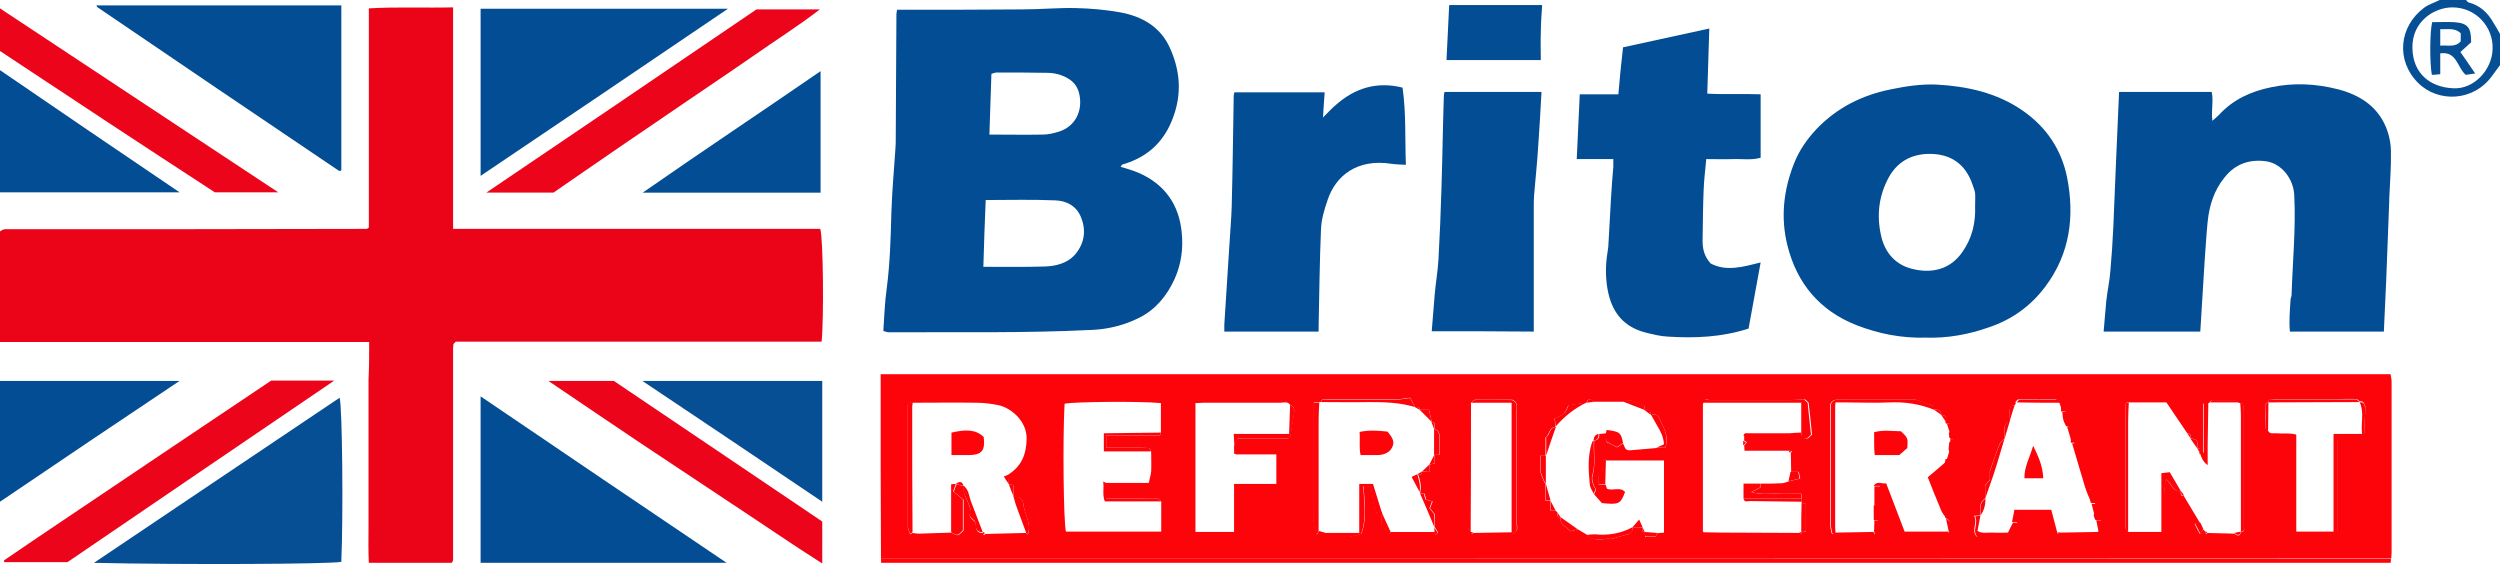 <?xml version="1.0" encoding="utf-8"?>
<!-- Generator: Adobe Illustrator 16.0.2, SVG Export Plug-In . SVG Version: 6.00 Build 0)  -->
<!DOCTYPE svg PUBLIC "-//W3C//DTD SVG 1.1//EN" "http://www.w3.org/Graphics/SVG/1.1/DTD/svg11.dtd">
<svg version="1.1" id="Layer_1" xmlns="http://www.w3.org/2000/svg" xmlns:xlink="http://www.w3.org/1999/xlink" x="0px" y="0px"
	 width="495.516px" height="111.792px" viewBox="54.118 40.711 495.516 111.792"
	 enable-background="new 54.118 40.711 495.516 111.792" xml:space="preserve">
<path fill="#064F94" d="M549.634,53.616c-0.466,0.665-0.998,1.33-1.464,1.996c-3.725,5.321-10.843,5.455-14.768,1.53
	c-4.457-4.457-3.792-11.176,1.197-14.901c0.865-0.665,2.063-0.998,3.061-1.53c1.729,0,3.525,0,5.255,0
	c0.133,0.133,0.266,0.399,0.466,0.466c2.262,0.599,3.791,1.996,4.922,3.991c0.466,0.731,0.932,1.53,1.331,2.262
	C549.634,49.492,549.634,51.554,549.634,53.616z M548.17,50.356c0.133-4.257-3.26-8.182-7.982-8.182
	c-3.525,0-7.982,2.728-7.916,7.982c0.066,5.255,3.658,7.85,8.049,8.049C544.445,58.472,548.104,54.547,548.17,50.356z"/>
<path fill="#FC040A" d="M228.736,151.469c0-6.054-0.066-12.107-0.066-18.161c0-5.322,0-10.643,0-15.965c0-0.798,0-1.53,0-2.461
	c99.848,0,199.43,0,299.278,0c0.066,0.466,0.2,0.998,0.2,1.463c0,11.309,0,22.617,0,33.859c0,0.399-0.066,0.798-0.066,1.197
	c-0.932,0-1.93,0-2.86,0C426.37,151.469,327.52,151.469,228.736,151.469z M362.842,142.355L362.842,142.355
	c0,0.399-0.199,0.998,0.6,0.865l-0.067,0.133l0.067-0.133c-0.267,1.663,1.396,1.929,1.929,2.794
	c0.599-0.133,0.998-0.266,1.464-0.399c0.599,0.333,1.197,0.731,1.796,1.064c1.529,1.663,3.592,0.599,4.855,0.865
	c1.331-0.399,2.195-0.666,3.061-0.865c0.798-0.199,1.197-0.599,1.131-1.463l0,0c0.665,0,1.33,0,1.995,0l0,0
	c0,0.399-0.199,0.932,0.466,0.998l0,0c0,0.266,0.066,0.599,0.066,0.931c0.799,0,1.464,0,2.129,0
	c0.066-0.266,0.133-0.532,0.133-0.731c0.466-0.067,0.932-0.067,1.464-0.133c0.066,0.133,0.133,0.266,0,0
	c0.266,0.133,0.133,0.066,0,0c0-4.79,0-9.579,0-14.302c0.133-0.067,0.266-0.133,0,0c0.133-0.266,0.066-0.133,0,0
	c-3.858,0-7.65,0-11.509,0c0-0.067,0-0.2-0.066-0.2c-0.133-0.066-0.199-0.066-0.398-0.066c-0.134,0.931,0.133,1.929-0.732,2.794
	c-0.398,0.399-0.199,1.396-0.266,2.195c0.599,0.067,0.998,0.067,1.396,0.067c0.066,0.266,0.2,0.532,0.267,0.798
	c1.197,0.532,2.594-0.465,3.592,0.666c-0.932,2.395-1.197,2.528-4.59,2.195c-0.399-0.465-0.998-1.131-1.53-1.729
	c0-0.399,0.532-0.665,0.2-1.264c-0.399-0.665-0.732-1.663-0.532-2.395c0.665-2.328,0.199-4.656,0.332-6.984l0,0
	c0.799-0.133,1.064-0.599,0.998-1.331c0.466-0.066,0.932-0.066,1.397-0.133c0,0.599,0.066,1.197,0.066,1.729
	c0.798,0.399,1.463,0.731,2.062,1.064c0.466-0.333,0.865-0.532,1.197-0.798c0.532,1.397,0.666,1.463,1.93,1.33
	c1.53-0.133,3.126-0.266,4.656-0.399c0.665,0,1.33-0.066,1.796-0.066c0.732-2.063-0.133-3.592-0.864-5.122
	c-0.2-0.466-0.599-1.929-1.93-1.331l0.066-0.066l-0.133,0.066c0-0.931-0.532-1.197-1.33-0.998l0,0c0-0.199,0-0.465,0.066-0.798
	c-0.865-0.333-1.729-0.798-2.661-1.064c-0.466-0.133-1.064,0.133-1.663,0.2c-1.929,0-3.858,0-5.787,0
	c-0.532-0.532-1.064-0.798-1.396,0.199l0,0c-1.198,0.2-2.396,0.333-3.593,0.532c-0.332,0.599-0.466,1.197-0.864,1.597
	c-0.466,0.465-1.197,0.665-1.863,0.998c0.067,0.599,0.134,1.131,0.134,1.663l0,0c-1.331,0.133-1.131,1.663-1.93,2.062
	c0,1.331,0,2.461,0,3.659l0,0c-0.266,0-0.599,0-1.064,0c0,0.998,0,1.929,0,2.861c0,0.532,0.732,2.328,1.064,2.727l0,0
	c0,1.064,0,2.129,0,3.326c0.399,0,0.665,0,0.932,0l0,0c0,0.599,0,1.197,0,1.929c0.399,0,0.665,0,0.998,0l0,0
	C362.576,142.022,362.709,142.155,362.842,142.355z M438.876,122.931c-0.066-0.865-0.599-1.131-1.397-0.998l0,0
	c0-0.266-0.066-0.599-0.066-0.732c-1.264-0.465-2.328-0.798-3.592-1.264c-4.789,0-9.712,0-14.701,0c-0.865,0-1.796-0.2-2.262,0.931
	c0,7.717,0,15.5,0,23.349c0,0.599,0.066,1.264,0.199,1.862c0,0.133,0.267,0.932,0.732,0.2c2.527-0.066,5.122-0.066,7.649-0.133
	c0.066,0.133,0.133,0.266,0.267,0.465c0.997-0.798,0.665-1.729,0.599-2.727c-0.333-0.067-0.599-0.067-0.799-0.133
	c0-0.931,0-1.929,0-2.86c0.267-0.066,0.466-0.066,0.732-0.133c0.199-1.198,0.332-2.395,0.531-3.726c-0.465,0-0.864,0-1.264,0
	c0.665-1.131,1.597-0.333,2.462-0.532c1.264,3.26,2.461,6.453,3.658,9.579c-0.133,0.067-0.266,0.133,0,0
	c-0.133,0.266-0.066,0.133,0,0c2.86,0,5.721,0,8.647,0c0,0.067,0.066,0.2,0.066,0.2c0.134,0,0.2,0,0.399,0
	c0-0.665,0.133-1.397-0.066-2.062c-0.133-0.399-0.665-0.665-0.998-0.932l0,0c0.532-1.264-0.466-2.128-0.864-3.193
	c-0.599-1.53-1.197-3.06-1.863-4.79c0.666-0.266,1.397-0.599,2.262-0.998c0.134-0.666,0.333-1.463,0.466-2.262
	c0-0.133,0.066-0.2,0.066-0.333c0.267,0,0.6-0.067,1.131-0.133c-0.199-0.732-0.398-1.264-0.531-1.796
	c0.066-0.466,0.066-0.931,0.133-1.397c0.199-0.133,0.466-0.333,0.665-0.466c-0.199-0.133-0.466-0.333-0.665-0.465
	c0-0.333-0.066-0.666-0.066-0.932c0.665-0.599,0.332-1.197,0.133-1.796c-0.267,0-0.466-0.066-0.731-0.066
	c-0.067-0.133-0.134-0.2-0.067-0.333C440.007,123.53,439.807,122.998,438.876,122.931z M335.968,134.173L335.968,134.173
	c0.466,0.067,0.864,0.067,1.464,0.067c0-0.599,0-1.064,0-1.463l0,0c0.332-0.067,0.665-0.133,0.997-0.133c0-0.665,0-1.197,0-1.729
	l0,0c0.267,0,0.599-0.066,0.998-0.066c0-1.331,0-2.528,0-3.792c0-0.731-0.333-1.131-0.998-1.331l0,0
	c-0.133-0.465,0.466-1.264-0.532-1.396l0,0c-0.199-0.798-0.332-1.53-0.532-2.395c-0.665,0-1.264,0-1.862,0l0,0
	c0-0.732-0.532-0.532-0.931-0.532l0,0c-0.333-0.665-0.666-1.331-0.932-1.862c-1.197,0.133-2.063,0.333-2.993,0.333
	c-4.457,0-8.914,0-13.305,0c-0.466,0-1.131-0.333-1.396,0.465c-0.066,0-0.2,0.067-0.267,0.067c-0.332,0-0.731,0.066-1.131,0.066
	c0,8.116,0,16.032,0,23.947c0,0.666,0.333,1.331,0.599,2.262c0.267-0.465,0.333-0.599,0.399-0.731
	c0.333,0.066,0.599,0.2,0.932,0.266c2.527,1.131,5.056,1.197,7.517,0.2c1.131-3.193,0.532-6.32,0.399-9.38
	c0.997-0.133,1.529,0.2,1.662,1.198c0.2,1.264,0.466,2.594,0.666,3.991c0.398,0,0.864-0.067,1.33-0.067v0.067
	c-0.066,0.865-0.066,1.663-0.133,2.395c0.599,0.666,1.064,1.264,1.529,1.796c0,0,0.267-0.2,0.399-0.266c2.86,0,5.787,0,8.647,0
	c0,0.199,0.067,0.399,0.067,0.599c0.199-0.133,0.398-0.266,0.599-0.466c-0.2-0.399-0.399-0.732-0.666-1.131l0,0
	c0-0.865,0-1.729,0-2.528c-0.332-0.466-0.665-0.798-0.931-1.197c0.199-0.466,0.332-0.865,0.532-1.331
	c-0.532-0.133-0.932-0.266-1.331-0.399c-0.066-0.399-0.199-0.798-0.266-1.131c-0.333-0.066-0.532-0.066-0.799-0.066
	c-0.066-0.067-0.133-0.2-0.066-0.333c0.267-1.197-0.066-2.395-0.465-3.525l0,0C335.436,134.705,335.968,134.971,335.968,134.173z
	 M254.08,136.701c0-0.665,0-1.33,0-1.996c2.528-1.663,3.459-3.925,3.526-6.984c0.066-3.526-3.06-6.187-5.654-6.719
	c-1.397-0.266-2.794-0.466-4.257-0.466c-4.191-0.066-8.448,0-12.639,0c-0.266,0-0.599,0-0.798,0.066
	c-0.133,0.2-0.199,0.266-0.199,0.333c0,8.049,0,16.098,0,24.213c0,0.466,0.333,0.998,0.465,1.463
	c0.133-0.066,0.266-0.199,0.466-0.266c0.333,0.067,0.665,0.067,0.998,0.133c0.133,0,0.333,0,0.466,0
	c2.062-0.066,4.125-0.133,6.253-0.2c1.264,0.732,1.264,0.732,2.395-0.399c0-1.996,0-3.991,0-6.12
	c-0.599-0.466-1.198-0.998-1.929-1.597c0.133-0.465,0.333-0.931,0.532-1.463l0,0c0.532,0.133,1.064,0.266,1.53,0.399v0.066
	c-0.399,1.331,0.532,2.328,0.865,3.459c0.133,0.532,0.599,1.131,0.399,1.463c-0.532,1.064,0.199,1.397,0.798,1.996
	c0.532,0.532-0.066,1.796,0.998,2.195c0.2,0.067,0.466,0,0.665,0.067l0,0c0.067,0.333,0.067,0.665,0.466,0.199
	c2.728-0.066,5.455-0.133,8.116-0.199c0,0.066,0,0.199,0.066,0.199c0.133,0.066,0.266,0.066,0.266,0.066
	c0.731-2.128-0.732-3.991-0.931-6.053c-0.067-0.732-0.798-1.53-1.929-1.331l0,0c0-0.731,0-1.53,0-2.328
	C254.679,136.701,254.346,136.701,254.08,136.701L254.08,136.701z M489.632,129.583L489.632,129.583
	c0.133-1.597,0.066-1.729-1.331-1.996l0,0c0-0.465,0.133-0.998-0.599-0.931c-1.396-2.063-2.794-4.125-4.19-6.187
	c-2.528,0-4.989,0-7.45,0c-0.732-0.066-0.666,0.466-0.666,0.931c0,7.983,0,15.965,0,23.948c0,0.266,0.333,0.532,0.532,0.798
	c2.195,0,4.391,0,6.52,0c0.731-0.067,0.532-0.666,0.532-1.064c0.066-3.126-0.2-6.253,0.399-9.446
	c1.063,0.865,1.33,2.461,2.993,2.461l0,0c0,0.466-0.133,0.998,0.599,0.932c1.064,1.796,2.129,3.525,3.193,5.321
	c-0.267,0.066-0.532,0.066-1.064,0.2c0.332,0.732,0.665,1.264,1.064,1.996c0.266-0.466,0.465-0.665,0.599-0.931
	c0.133,0.133,0.332,0.333,0.465,0.465c0.067,0.2,0.134,0.333,0.134,0.532c0.066-0.066,0.199-0.199,0.266-0.266
	c1.796,0.067,3.525,0.067,5.322,0.133c0.531,0.333,1.063,0.731,1.33-0.266l0,0c0.998-0.2,0.532-0.998,0.532-1.463
	c0-7.517,0-15.034,0-22.551c0-0.466,0-0.931-0.133-1.397c0-0.133-0.399-0.133-0.599-0.2c-0.067,0-0.134-0.066-0.267-0.066
	c-0.133-0.133-0.266-0.466-0.399-0.466c-1.663-0.066-3.259-0.066-4.922,0c-0.134,0-0.267,0.267-0.466,0.466
	c-0.133,0.066-0.2,0.066-0.333,0.066c-0.332,0.067-0.731,0.067-0.931,0.133c0,3.393,0,6.652,0,9.845
	c-0.267,0.066-0.466,0.066-0.732,0.133l0,0C490.164,130.115,490.43,129.517,489.632,129.583z M453.444,121.002L453.444,121.002
	c-0.732,0.066-0.998,0.532-0.998,1.197c0,0.599,0.066,1.197,0.066,1.796c-0.066,0.067-0.066,0.2,0,0.266
	c-0.665,0.2-1.064,0.599-1.064,1.264c0,0.665,0,1.397,0,2.062l0,0c-0.333,0.399-0.798,0.732-0.998,1.131
	c-0.665,1.663-1.197,3.326-1.929,5.322c0,0.266,0,0.998,0,1.729c-0.333,0.399-0.599,0.732-0.932,1.131c0,0.865,0,1.729,0,2.594l0,0
	c-1.264,0.865-0.998,2.129-0.998,3.326l0,0c-0.266,0.066-0.599,0.066-1.197,0.133c0.799,1.397-0.665,2.861,0.532,4.125
	c2.063,0,3.991,0,5.987,0c0.798-0.466,1.663-0.732,2.461-1.064c0.133-0.066,0.133-0.199,0.267-0.399
	c-0.267-0.466-0.466-0.865-0.732-1.331c-0.332-0.066-0.665-0.066-0.997-0.133c0.133-0.732,0.332-1.464,0.466-2.395
	c2.461,0,4.855,0,7.316,0c0.333,1.331,0.732,2.794,1.131,4.324c0.067,0.133,0.134,0.266,0.2,0.466
	c0.066-0.066,0.133-0.2,0.266-0.266c2.528-0.066,5.056-0.066,7.584-0.133c1.064-0.532,0.266-1.463,0.665-2.262
	c-0.532-0.067-0.799-0.067-1.131-0.133c-0.133-0.333-0.267-0.665-0.333-0.998c0.732-0.732,0.333-1.53,0.267-2.329
	c-0.399,0-0.599,0-0.865-0.066l0,0c0-0.865,0-1.729,0-2.594c-0.066,0-0.133,0-0.199,0.066c-0.998-3.126-1.996-6.253-3.06-9.379
	c-0.2,0-0.399,0-0.666,0l0,0c0-0.665,0.066-1.397,0.066-2.062c0-0.666-0.332-1.131-1.063-1.264l0,0c0-0.931,0-1.796,0-2.794
	c-0.333-0.066-0.666-0.066-0.932-0.066l0,0c0-0.465,0.066-0.931,0-1.397c-0.066-0.2-0.333-0.333-0.532-0.465l0,0
	c-0.199-0.2-0.333-0.532-0.532-0.532c-2.461-0.066-4.923-0.066-7.384,0c-0.199,0-0.399,0.333-0.599,0.532l0,0
	C453.776,120.669,453.577,120.802,453.444,121.002z M411.203,146.147C411.203,146.147,411.137,146.147,411.203,146.147
	c0.266,0,0.532,0,0.864-0.067c0-1.929,0-3.725,0-5.521c-0.398-0.066-0.599-0.066-0.798-0.066c-0.066-0.133-0.066-0.2-0.066-0.333
	c0-0.2,0.066-0.466,0.066-0.666c-0.066-0.266-0.066-0.599-0.133-0.931c-1.663,0-3.26,0.066-4.79,0
	c-1.529-0.066-3.06,0.266-5.056-0.333c0.865-0.399,1.331-0.666,1.797-0.932c0-0.266,0-0.465,0.066-0.731c1.33,0,2.727,0,4.058-0.067
	c0.532,0,0.998-0.266,1.53-0.399c0.731-0.2,1.396-0.333,2.194-0.532c-0.133-0.532-0.199-0.931-0.266-1.331c-0.599,0-1.064,0-1.53,0
	c0-1.264-0.066-2.527-0.066-3.792c0.066-0.066,0.199-0.2,0.267-0.266c-0.2-0.066-0.333-0.066-0.532-0.133c-2.928,0-5.921,0-8.914,0
	c0-0.466-0.066-0.732-0.066-1.064c0.199-0.2,0.332-0.399,0.532-0.599c-0.2-0.133-0.333-0.266-0.532-0.333c0-0.333,0-0.666,0-0.932
	c3.858,0,7.716,0,11.508,0c0.731,1.064,1.264,0.399,1.93-0.266c-0.2-2.062-0.399-4.124-0.666-6.319
	c-0.266-0.266-0.665-0.665-0.731-0.665c-1.131,0.066-1.929,0.133-2.661,0.133c-5.388,0-10.776,0-16.164,0
	c-0.466,0-1.197-0.399-1.264,0.532l0,0c-0.2,0.266-0.532,0.532-0.532,0.798c0,7.982,0,16.032,0,24.014
	c0,0.266,0.332,0.599,0.532,0.865c1.197,0,2.395,0.066,3.592,0.066c5.188,0,10.377,0.066,15.499,0.066
	c0.066,0.067,0.134,0.2,0.267,0.266C411.07,146.413,411.137,146.28,411.203,146.147z M503.734,120.47
	c-0.2,0.066-0.532,0.2-0.532,0.266c-0.067,1.663-0.067,3.259,0,4.922c0,0.133,0.332,0.266,0.465,0.399
	c0.333,0.798,1.064,0.465,1.663,0.532c1.265,0.133,2.528-0.133,3.925,0.266c0,6.386,0,12.772,0,19.225c2.595,0,4.989,0,7.317,0
	c0.267-0.066,0.466-0.066,0.932-0.133c0-6.12,0-12.24,0-18.36c1.862-0.466,3.725,0.399,5.188-0.931
	c0.066-1.729,0.199-3.393,0.267-5.322c-0.2-0.2-0.134-1.264-1.131-1.064l0,0c-0.2-0.133-0.466-0.465-0.666-0.465
	c-1.264-0.067-2.527,0-3.791,0c-4.191,0-8.448,0-12.64,0C504.333,119.938,503.734,119.738,503.734,120.47L503.734,120.47z
	 M345.68,146.147c0.066,0.133,0.133,0.266,0.199,0.465c0.067-0.066,0.134-0.199,0.267-0.266c2.527-0.066,5.122-0.066,7.649-0.133
	c0,0.066,0,0.133,0.067,0.2c0.066,0.066,0.133,0.133,0.199,0.133c0.266-0.266,0.599-0.532,0.731-0.798c0.133-0.333,0-0.798,0-1.197
	c0-7.45,0-14.901,0-22.351c0-0.865,0.2-1.796-0.931-2.262c-2.396,0-4.856,0-7.317,0c-0.267,0-0.532,0.333-0.799,0.532l0,0
	c-0.199,0.266-0.532,0.532-0.532,0.798c0,8.049,0,16.032,0,24.081C345.147,145.615,345.48,145.881,345.68,146.147L345.68,146.147z
	 M309.825,120.936c-0.532-0.732-1.331-0.399-1.996-0.399c-5.055,0-10.044,0-15.1,0c-0.532,0-1.064,0.066-1.663,0.066
	c0,8.582,0,17.096,0,25.544c2.594,0,4.989,0,7.65,0c0-3.193,0-6.253,0-9.513c2.927,0,5.654,0,8.382,0c0-1.996,0-3.792,0-5.854
	c-2.728,0-5.322,0-7.982,0c-0.133-0.266-0.266-0.532-0.399-0.731c0-0.333,0-0.665,0-0.998c0.2-0.465,0.399-0.931,0.666-1.397
	c2.927,0,5.92,0,8.847,0c0.731,0,1.464,0,1.597-0.333c0.266-1.862,0.532-3.193,0.731-4.59
	C310.756,121.933,310.623,121.268,309.825,120.936z M282.285,130.182c-0.133-0.266-0.266-0.665-0.399-0.665
	c-0.998-0.066-2.063-0.066-3.126-0.066c-1.796,0-3.592,0-5.388,0c0-0.932,0-1.597,0-2.395c0.931,0,1.663,0,2.461,0
	c2.461,0,4.923,0,7.384,0c0.466,0,0.998,0.133,0.998-0.599c0-1.929,0-3.925,0-5.854c-4.191-0.399-17.495-0.266-19.092,0.133
	c-0.399,7.25-0.199,23.548,0.266,25.344c6.253,0,12.506,0,18.892,0c0-2.062,0-4.058,0-5.987c-0.266-0.2-0.532-0.532-0.798-0.599
	c-1.131-0.066-2.195,0-3.326,0c-2.262,0-4.523,0-6.852,0c0-1.197,0-2.128,0-3.06c2.794,0,5.521,0,8.515,0
	c0.133-0.798,0.399-1.53,0.466-2.262C282.352,132.909,282.285,131.579,282.285,130.182z"/>
<path fill="#EB0318" d="M127.291,108.496c-24.613,0-48.826,0-73.173,0c0-7.384,0-14.701,0-21.886c0.133-0.133,0.2-0.199,0.266-0.199
	c0.067-0.067,0.133-0.067,0.2-0.133c0.133-0.066,0.333-0.066,0.466-0.133c0.133,0,0.333,0,0.465,0c23.748,0,47.563,0,71.311-0.067
	c0.066,0,0.133-0.066,0.399-0.266c0-14.302,0-28.737,0-43.438c5.588-0.333,11.042-0.066,16.697-0.2c0,14.635,0,29.136,0,43.904
	c24.413,0,48.627,0,72.774,0c0.599,1.729,0.732,18.027,0.266,22.351c-24.213,0-48.427,0-72.508,0c-0.2,0.2-0.266,0.266-0.333,0.333
	c-0.067,0.067-0.133,0.133-0.133,0.2c0,0.266-0.066,0.466-0.066,0.732c0,13.903,0,27.806,0,41.775c0,0.133,0,0.333-0.066,0.465
	c0,0.066-0.067,0.133-0.2,0.333c-5.322,0-10.71,0-16.431,0c-0.133-2.328-0.066-4.79-0.066-7.25c0-2.395,0-4.79,0-7.185
	c0-2.461,0-4.922,0-7.384c0-2.395,0-4.79,0-7.184c0-2.461,0-4.923,0-7.384C127.291,113.552,127.291,111.157,127.291,108.496z"/>
<path fill="#024D93" d="M229.201,106.301c0.2-2.86,0.266-5.588,0.666-8.382c0.665-5.056,0.798-10.111,0.931-15.167
	c0.133-4.19,0.532-8.381,0.798-12.572c0.066-0.731,0.066-1.463,0.066-2.128c0.066-8.182,0.066-16.364,0.133-24.546
	c0-0.2,0.066-0.466,0.133-0.865c0.666,0,1.264,0,1.863,0c7.65,0,15.3,0,22.95-0.067c3.525,0,6.985-0.333,10.51-0.266
	c2.994,0.066,6.053,0.333,8.98,0.865c4.257,0.798,7.916,2.86,9.778,7.051c1.796,3.991,2.329,8.115,1.064,12.439
	c-1.596,5.455-4.922,9.047-10.444,10.643c-0.133,0-0.199,0.2-0.399,0.466c1.264,0.399,2.528,0.731,3.725,1.264
	c5.056,2.262,7.85,6.253,8.382,11.708c0.333,3.193-0.067,6.253-1.397,9.246c-1.53,3.326-3.726,6.054-7.051,7.717
	c-2.927,1.463-6.12,2.262-9.38,2.395c-13.437,0.666-26.941,0.399-40.378,0.466C229.733,106.5,229.601,106.434,229.201,106.301z
	 M249.49,80.357c-0.199,4.523-0.333,8.847-0.465,13.238c4.19,0,8.249,0.066,12.306-0.066c2.062-0.067,4.257-0.666,5.654-2.129
	c1.929-2.062,2.528-4.723,1.463-7.45c-0.865-2.395-2.927-3.459-5.188-3.526C258.737,80.225,254.213,80.357,249.49,80.357z
	 M250.222,67.386c3.792,0,7.184,0.066,10.577,0c1.064,0,2.195-0.266,3.26-0.599c3.06-0.998,4.59-3.858,4.058-7.051
	c-0.266-1.596-0.998-2.727-2.395-3.525c-1.264-0.732-2.661-1.064-4.058-1.064c-3.326-0.066-6.719-0.066-10.044-0.066
	c-0.266,0-0.532,0.133-0.998,0.266C250.488,59.271,250.355,63.262,250.222,67.386z"/>
<path fill="#024D93" d="M490.23,106.434c-6.387,0-12.706,0-19.158,0c0.199-2.128,0.332-4.124,0.532-6.12
	c0.199-1.929,0.665-3.925,0.798-5.854c0.267-2.994,0.466-5.987,0.599-8.98c0.2-4.257,0.333-8.581,0.532-12.838
	c0.2-4.523,0.399-9.047,0.599-13.704c6.054,0,12.107,0,18.36,0c0.398,1.729-0.134,3.659,0.133,5.721
	c0.532-0.466,0.932-0.798,1.33-1.198c2.794-3.06,6.387-4.656,10.312-5.455c4.39-0.931,8.847-0.732,13.237,0.399
	c4.124,1.064,7.65,3.193,9.446,7.317c0.665,1.53,1.063,3.326,1.063,5.056c0.067,3.06-0.199,6.187-0.332,9.247
	c0,0.133,0,0.333,0,0.465c-0.199,5.255-0.399,10.444-0.599,15.699c-0.133,3.393-0.333,6.785-0.466,10.244
	c-6.187,0-12.307,0-18.626,0c-0.199-2.128,0-4.19,0.133-6.319c0-0.333,0.2-0.599,0.2-0.931c0.199-6.586,0.864-13.171,0.532-19.757
	c-0.134-3.26-2.462-6.187-5.389-6.719c-3.393-0.532-6.319,0.466-8.448,3.193c-2.062,2.528-2.993,5.521-3.326,8.714
	c-0.266,2.594-0.398,5.189-0.599,7.783C490.829,97.121,490.496,101.711,490.23,106.434z"/>
<path fill="#024D93" d="M435.883,107.631c-4.79,0.133-9.313-0.731-13.771-2.461c-7.317-2.86-11.841-8.315-13.703-15.766
	c-1.396-5.521-0.798-11.042,1.33-16.364c0.998-2.528,2.528-4.723,4.391-6.719c4.058-4.257,9.113-6.785,14.834-7.916
	c2.928-0.599,5.921-1.064,8.98-0.931c6.054,0.333,11.907,1.597,17.029,5.122c4.724,3.26,7.717,7.717,8.848,13.238
	c1.53,7.716,0.599,15.101-4.258,21.619c-2.927,3.925-6.718,6.652-11.375,8.183C444.197,107.032,440.073,107.764,435.883,107.631z
	 M445.595,81.555c0-0.865,0.066-1.729,0-2.594c-0.134-0.731-0.466-1.53-0.732-2.262c-1.33-3.326-3.791-5.188-7.384-5.455
	c-3.857-0.266-7.051,1.131-8.979,4.59c-1.996,3.659-2.462,7.517-1.53,11.641c0.798,3.526,3.06,5.854,6.386,6.585
	c3.726,0.865,7.317,0.067,9.712-3.393C444.996,87.941,445.728,84.881,445.595,81.555z"/>
<path fill="#024D93" d="M375.813,50.09c5.788-1.264,11.376-2.461,17.097-3.725c-0.134,4.324-0.267,8.515-0.399,12.905
	c3.592,0.199,7.051,0,10.577,0.133c0,4.257,0,8.315,0,12.572c-1.863,0.532-3.726,0.2-5.455,0.266c-1.729,0.067-3.459,0-5.321,0
	c-0.2,2.195-0.466,4.257-0.532,6.386c-0.134,3.26-0.134,6.519-0.2,9.778c0,1.663,0.333,3.127,1.597,4.523
	c3.127,1.663,6.453,0.666,9.912-0.199c-0.799,4.457-1.597,8.847-2.395,13.104c-5.322,1.729-10.644,1.929-15.966,1.597
	c-1.529-0.066-3.126-0.466-4.656-0.865c-3.925-1.064-6.187-3.659-7.118-7.517c-0.665-2.794-0.665-5.654-0.199-8.448
	c0.066-0.333,0.066-0.599,0.133-0.931c0.2-3.193,0.333-6.319,0.532-9.513c0.134-2.128,0.267-4.257,0.466-6.386
	c0-0.466,0-0.931,0-1.53c-2.395,0-4.656,0-7.251,0c0.2-4.324,0.399-8.515,0.599-12.838c2.528,0,4.989,0,7.65,0
	C375.148,56.21,375.481,53.084,375.813,50.09z"/>
<path fill="#024D93" d="M315.479,106.434c-6.253,0-12.373,0-18.693,0c0-0.532,0-0.931,0-1.397
	c0.333-5.188,0.666-10.444,0.998-15.632c0.133-2.594,0.399-5.188,0.466-7.783c0.199-7.317,0.266-14.634,0.399-21.885
	c0-0.2,0.066-0.465,0.133-0.731c5.987,0,11.907,0,17.895,0c-0.133,1.596-0.199,3.06-0.333,4.989
	c1.064-1.064,1.797-1.862,2.595-2.528c3.792-3.326,8.115-4.656,13.171-3.393c0.731,5.056,0.466,10.045,0.665,15.3
	c-1.064-0.066-1.995-0.066-2.86-0.199c-6.852-1.064-11.042,2.395-12.639,7.118c-0.665,1.929-1.264,3.925-1.33,5.92
	c-0.267,6.319-0.333,12.706-0.466,19.025C315.479,105.569,315.479,105.968,315.479,106.434z"/>
<path fill="#024D93" d="M337.896,106.367c0.2-2.528,0.399-4.989,0.599-7.384c0.2-2.262,0.599-4.523,0.732-6.785
	c0.266-4.723,0.466-9.513,0.599-14.235c0.199-6.054,0.266-12.041,0.466-18.094c0-0.333,0.066-0.599,0.133-0.932
	c6.519,0,12.905,0,19.225,0c-0.2,3.726-0.399,7.317-0.665,10.976c-0.2,3.126-0.532,6.32-0.799,9.446
	c-0.066,0.865-0.066,1.73-0.066,2.595c0,8.115,0,16.165,0,24.479C351.334,106.367,344.815,106.367,337.896,106.367z"/>
<path fill="#064F94" d="M72.744,152.267c16.564-11.109,32.596-21.952,48.693-32.728c0.532,1.929,0.732,23.282,0.333,32.529
	C119.841,152.533,89.973,152.666,72.744,152.267z"/>
<path fill="#024D93" d="M73.209,41.775c16.165,0,32.329,0,48.561,0c0,10.976,0,21.885,0,32.728c-0.133,0.067-0.2,0.067-0.266,0.067
	c-0.067,0-0.2,0-0.2,0c-15.965-10.776-31.93-21.553-47.829-32.396C73.342,42.108,73.276,41.908,73.209,41.775z"/>
<path fill="#024D93" d="M149.376,75.568c0-11.309,0-22.218,0-33.127c16.231,0,32.396,0,49.026,0
	C181.838,53.683,165.674,64.592,149.376,75.568z"/>
<path fill="#024D93" d="M198.136,152.267c-16.364,0-32.529,0-48.76,0c0-10.976,0-21.819,0-32.994
	C165.607,130.315,181.772,141.224,198.136,152.267z"/>
<path fill="#EC051A" d="M204.057,42.573c4.257,0,8.182,0,12.572,0c-4.523,3.459-8.98,6.253-13.238,9.247
	c-4.39,3.06-8.914,6.054-13.371,9.113c-4.391,2.994-8.781,5.987-13.171,8.98c-4.39,2.994-8.781,6.054-13.038,8.98
	c-4.457,0-8.714,0-13.304,0C168.601,66.654,186.362,54.614,204.057,42.573z"/>
<path fill="#EC051A" d="M107.867,116.146c4.19,0,8.115,0,12.506,0c-17.895,12.173-35.456,24.081-52.884,35.988
	c-4.324,0-8.382,0-12.506,0c0-0.066-0.067-0.133-0.067-0.2s0-0.2,0.067-0.2c4.39-2.993,8.781-5.987,13.171-8.914
	C81.458,133.84,94.696,124.993,107.867,116.146z"/>
<path fill="#024D93" d="M89.707,78.828c-12.173,0-23.814,0-35.589,0c0-7.983,0-15.899,0-24.214
	C65.958,62.729,77.6,70.646,89.707,78.828z"/>
<path fill="#064F94" d="M181.439,116.212c12.173,0,23.881,0,35.655,0c0,7.916,0,15.766,0,23.948
	C205.188,132.111,193.479,124.261,181.439,116.212z"/>
<path fill="#024D93" d="M54.118,140.16c0-8.116,0-15.965,0-23.948c11.708,0,23.416,0,35.589,0
	C77.667,124.261,65.958,132.111,54.118,140.16z"/>
<path fill="#024D93" d="M216.762,78.894c-11.708,0-23.216,0-35.256,0c11.841-8.249,23.482-15.965,35.256-24.081
	C216.762,62.929,216.762,70.778,216.762,78.894z"/>
<path fill="#EC051A" d="M217.095,144.084c0,2.927,0,5.455,0,8.315c-6.187-3.925-12.041-7.982-18.027-11.907
	c-5.987-3.991-12.041-7.983-18.027-11.974s-11.907-8.049-18.227-12.306c4.457,0,8.515,0,12.972,0
	C189.355,125.392,203.258,134.705,217.095,144.084z"/>
<path fill="#EC051A" d="M54.118,50.822c0-2.927,0-5.521,0-8.448c18.427,12.173,36.587,24.213,55.146,36.454
	c-4.39,0-8.381,0-12.572,0C82.589,69.647,68.354,60.268,54.118,50.822z"/>
<path fill="#FC040A" d="M228.736,151.469c98.784,0,197.634,0,296.417,0c0.932,0,1.93,0,2.86,0c0,0.199,0,0.465-0.066,0.798
	c-99.715,0-199.43,0-299.211,0C228.802,151.934,228.736,151.668,228.736,151.469z"/>
<path fill="#024D93" d="M359.782,41.709c-0.133,1.995-0.266,3.792-0.266,5.587c-0.067,1.729,0,3.459,0,5.322
	c-6.32,0-12.439,0-18.692,0c0.199-3.592,0.332-7.184,0.531-10.909C347.476,41.709,353.596,41.709,359.782,41.709z"/>
<path fill="#FC040A" d="M437.479,121.933c-2.794-1.131-5.721-1.596-8.78-1.463c-2.993,0.133-6.054,0-9.047,0
	c-0.532,0-1.064,0-1.729,0c-0.066,0.665-0.066,1.064-0.066,1.53c0,7.717,0,15.367,0,23.083c0,0.399,0.066,0.798,0.066,1.197
	c-0.466,0.732-0.731-0.066-0.731-0.2c-0.134-0.599-0.2-1.264-0.2-1.862c0-7.783,0-15.566,0-23.349
	c0.399-1.131,1.397-0.931,2.262-0.931c4.923,0,9.912,0,14.701,0c1.264,0.399,2.328,0.798,3.593,1.264
	C437.479,121.334,437.479,121.601,437.479,121.933z"/>
<path fill="#FC040A" d="M353.729,146.213c0-8.448,0-16.963,0-25.677c-2.727,0-5.388,0-8.049,0c0.267-0.199,0.532-0.532,0.799-0.532
	c2.461-0.066,4.922,0,7.316,0c1.198,0.466,0.932,1.397,0.932,2.262c0,7.451,0,14.901,0,22.351c0,0.399,0.133,0.798,0,1.198
	c-0.133,0.333-0.466,0.532-0.731,0.798c0,0-0.133-0.066-0.2-0.133C353.795,146.346,353.729,146.28,353.729,146.213z"/>
<path fill="#FC040A" d="M516.639,146.213c0-6.386,0-12.838,0-19.491c1.93,0,3.726,0,5.654,0c-0.266-2.262,0.466-4.324-0.465-6.253
	c1.063-0.2,0.931,0.865,1.131,1.064c-0.067,1.929-0.2,3.592-0.267,5.321c-1.396,1.397-3.326,0.466-5.188,0.932
	c0,6.053,0,12.24,0,18.36C517.104,146.147,516.839,146.213,516.639,146.213z"/>
<path fill="#FC040A" d="M235.055,120.47c-0.066,0.333-0.133,0.599-0.133,0.931c0,8.249,0,16.564,0.066,24.813
	c-0.133,0.066-0.266,0.2-0.466,0.266c-0.199-0.466-0.465-0.998-0.465-1.463c0-8.049,0-16.098,0-24.214
	c0-0.066,0.066-0.133,0.199-0.333C234.457,120.47,234.789,120.47,235.055,120.47z"/>
<path fill="#FC040A" d="M315.612,120.47c-0.066,1.197-0.133,2.328-0.133,3.525c0,7.317,0,14.701,0,22.019
	c-0.066,0.133-0.134,0.266-0.399,0.732c-0.266-0.931-0.599-1.597-0.599-2.262c-0.066-7.916,0-15.898,0-23.948
	C314.881,120.536,315.279,120.536,315.612,120.47z"/>
<path fill="#FC040A" d="M411.137,126.457c0-1.863,0-3.792,0-5.92c-3.326,0-6.52,0-9.778,0c-3.26,0-6.52,0-9.779,0
	c0.066-0.931,0.799-0.532,1.265-0.532c5.388,0,10.776,0,16.164,0c0.731,0,1.53-0.066,2.661-0.133
	c0.066,0.066,0.466,0.399,0.731,0.665c0.199,2.195,0.466,4.257,0.665,6.319c-0.665,0.666-1.197,1.331-1.929,0.267
	C411.203,126.855,411.137,126.656,411.137,126.457z"/>
<path fill="#FC040A" d="M316.41,146.346c2.329,0,4.59,0,7.118,0c0-3.326,0-6.452,0-9.712c0.998,0,1.796,0,2.728,0
	c0.599,1.863,1.131,3.725,1.729,5.588c-0.466,0-0.932,0.066-1.33,0.066c-0.267-1.397-0.466-2.728-0.666-3.991
	c-0.133-0.998-0.665-1.331-1.663-1.197c0.134,3.06,0.732,6.186-0.398,9.379C321.466,147.544,318.938,147.477,316.41,146.346z"/>
<path fill="#FC040A" d="M242.639,146.213c0-3.126,0-6.319,0-9.513c0.466-0.066,0.732-0.066,0.931-0.066
	c-0.199,0.466-0.333,0.998-0.532,1.463c0.732,0.599,1.397,1.131,1.929,1.597c0,2.128,0,4.124,0,6.12
	C243.902,146.945,243.902,146.945,242.639,146.213z"/>
<path fill="#FC040A" d="M399.695,139.495c0-0.931,0-1.862,0-2.927c1.264,0,2.328,0,3.393,0c0,0.266,0,0.465-0.066,0.732
	c-0.466,0.266-0.932,0.465-1.797,0.931c1.93,0.599,3.526,0.266,5.056,0.333c1.53,0.066,3.127,0,4.79,0
	c0.066,0.399,0.133,0.665,0.133,0.931C407.345,139.495,403.486,139.495,399.695,139.495z"/>
<path fill="#FC040A" d="M298.782,128.984c-0.066-0.665-0.066-1.397-0.133-2.262c3.725,0,7.251,0,10.976,0
	c0.067-2.062,0.134-3.925,0.2-5.787c0.798,0.333,0.931,0.998,0.798,1.796c-0.199,1.397-0.466,2.728-0.731,4.59
	c-0.133,0.333-0.865,0.333-1.597,0.333c-2.927,0-5.854,0-8.847,0C299.248,128.053,299.048,128.519,298.782,128.984z"/>
<path fill="#FC040A" d="M446.659,142.887c-0.2,0.998-0.399,1.996-0.599,3.06c0.997,0.599,2.062,0.266,3.06,0.333s2.063,0,2.993,0
	c0.399-0.798,0.665-1.397,0.998-1.996c0.333,0.066,0.599,0.066,0.998,0.133c0.266,0.465,0.466,0.931,0.731,1.33
	c-0.133,0.2-0.199,0.399-0.266,0.399c-0.865,0.266-1.729,0.532-2.462,1.064c-1.995,0-3.925,0-5.986,0
	c-1.265-1.264,0.199-2.727-0.532-4.124C446.127,142.954,446.393,142.887,446.659,142.887z"/>
<path fill="#FC040A" d="M498.279,146.147c0-7.65,0-15.367,0-23.017c0-0.865-0.066-1.729-0.133-2.594
	c0.199,0.066,0.532,0.133,0.599,0.2c0.066,0.465,0.133,0.931,0.133,1.397c0,7.517,0,15.034,0,22.551
	C498.812,145.149,499.277,145.947,498.279,146.147z"/>
<path fill="#FC040A" d="M476.062,120.47c-0.067,1.331-0.134,2.661-0.134,4.058c0,7.251,0,14.435,0,21.686
	c-0.199-0.266-0.532-0.532-0.532-0.798c0-7.982,0-15.965,0-23.947C475.396,121.002,475.263,120.47,476.062,120.47z"/>
<path fill="#FC040A" d="M345.68,120.47c0,8.581,0,17.096-0.066,25.677c-0.199-0.266-0.532-0.532-0.532-0.865
	c0-8.049,0-16.032,0-24.081C345.147,121.002,345.48,120.736,345.68,120.47z"/>
<path fill="#FC040A" d="M391.646,120.47c0,8.581,0,17.096,0,25.677c-0.199-0.266-0.532-0.599-0.532-0.865c0-7.982,0-16.032,0-24.014
	C391.113,121.002,391.446,120.736,391.646,120.47z"/>
<path fill="#FC040A" d="M491.826,120.47c-0.066,2.794-0.066,5.521-0.133,8.315c0,1.264,0,2.528,0,4.125
	c-0.998-0.732-1.264-1.597-1.529-2.395c0.266,0,0.465-0.066,0.731-0.133c0-3.193,0-6.453,0-9.845
	C491.095,120.536,491.428,120.536,491.826,120.47z"/>
<path fill="#FC040A" d="M482.514,146.213c0-3.858,0-7.716,0-11.708c0.599-0.067,1.064-0.133,1.663-0.2
	c0.798,1.331,1.53,2.594,2.262,3.858c-1.597,0-1.929-1.596-2.993-2.461c-0.599,3.193-0.333,6.319-0.399,9.446
	C483.046,145.548,483.245,146.08,482.514,146.213z"/>
<path fill="#FC040A" d="M282.285,130.182c-3.06,0-6.12,0-9.379,0c0-1.264,0-2.328,0-3.592c3.792-0.067,7.517-0.067,11.309-0.133
	c0,0.732-0.532,0.599-0.998,0.599c-2.461,0-4.922,0-7.384,0c-0.798,0-1.53,0-2.461,0c0,0.798,0,1.463,0,2.395
	c1.796,0,3.592,0,5.388,0c1.064,0,2.062,0,3.126,0.066C282.019,129.517,282.152,129.982,282.285,130.182z"/>
<path fill="#FC040A" d="M334.57,121.401c-2.993-0.931-6.053-0.998-9.113-0.998c-3.192,0.066-6.319,0-9.512,0
	c0.199-0.798,0.864-0.466,1.396-0.466c4.457,0,8.914,0,13.305,0c0.931,0,1.796-0.2,2.993-0.333
	C333.839,120.07,334.238,120.736,334.57,121.401z"/>
<path fill="#FC040A" d="M439.874,143.419c-0.333-0.466-0.732-0.931-0.998-1.53c-0.932-2.195-1.796-4.391-2.661-6.586
	c1.264-1.064,2.462-2.062,3.659-3.126c-0.134,0.798-0.333,1.597-0.466,2.262c-0.865,0.399-1.597,0.732-2.262,0.998
	c0.665,1.729,1.264,3.259,1.862,4.79C439.408,141.291,440.34,142.155,439.874,143.419z"/>
<path fill="#FC040A" d="M451.448,127.587c-0.731,2.395-1.396,4.79-2.195,7.184c-0.532,1.597-1.131,3.193-1.663,4.79
	c0-0.865,0-1.729,0-2.594c0.333-0.399,0.599-0.798,0.932-1.131c0-0.731,0-1.463,0-1.729c0.731-2.062,1.264-3.725,1.929-5.322
	C450.717,128.319,451.115,127.986,451.448,127.587z"/>
<path fill="#FC040A" d="M468.678,140.493c-0.466-1.131-0.998-2.262-1.331-3.393c-0.864-2.794-1.663-5.654-2.527-8.515
	c0.266,0,0.466,0,0.665,0c0.998,3.126,1.995,6.253,3.06,9.379c0.066,0,0.134,0,0.2-0.066
	C468.678,138.763,468.678,139.628,468.678,140.493z"/>
<path fill="#FC040A" d="M372.421,126.59c0.067-0.2,0.067-0.466,0.134-0.666c2.594,0.333,2.86,0.532,3.259,2.594
	c-0.398,0.266-0.798,0.532-1.197,0.798c-0.599-0.266-1.264-0.599-2.062-1.064C372.421,127.787,372.421,127.188,372.421,126.59z"/>
<path fill="#FC040A" d="M245.167,137.033c0.998,0.798,0.998,1.996,1.397,3.06c0.798,1.996,1.53,4.058,2.328,6.054
	c-0.266,0-0.466,0.066-0.665-0.067c-1.064-0.399-0.466-1.596-0.998-2.195c-0.599-0.599-1.33-0.932-0.798-1.996
	c0.2-0.333-0.266-0.998-0.399-1.464C245.699,139.362,244.768,138.364,245.167,137.033z"/>
<path fill="#FC040A" d="M521.828,120.403c-6.054,0-12.107,0.066-18.094,0.066c0-0.798,0.599-0.599,0.997-0.599
	c4.191,0,8.448,0,12.64,0c1.264,0,2.527,0,3.791,0C521.362,120.004,521.628,120.27,521.828,120.403z"/>
<path fill="#FC040A" d="M370.026,138.63c-0.266-0.599-0.731-1.197-0.798-1.862c-0.267-2.861-0.466-5.721,0.466-8.448
	c0.066-0.133,0.199-0.2,0.332-0.266c-0.133,2.328,0.399,4.656-0.332,6.984c-0.2,0.732,0.133,1.73,0.532,2.395
	C370.559,137.965,369.96,138.231,370.026,138.63z"/>
<path fill="#FC040A" d="M257.473,146.213c-0.599-1.663-1.264-3.393-1.862-5.056c-0.266-0.665-0.399-1.331-0.599-1.996
	c1.064-0.2,1.862,0.599,1.929,1.331c0.199,2.062,1.663,3.858,0.931,6.053c-0.066,0-0.2,0-0.266-0.066
	C257.473,146.346,257.473,146.28,257.473,146.213z"/>
<path fill="#FC040A" d="M368.563,146.746c0.532-0.067,1.063-0.133,1.663-0.133c2.594,0.266,5.122-0.133,7.45-1.397
	c0.133,0.865-0.267,1.264-1.131,1.463c-0.865,0.2-1.796,0.532-3.061,0.865C372.155,147.278,370.159,148.342,368.563,146.746z"/>
<path fill="#FC040A" d="M284.281,140.093c-3.725,0-7.384,0-11.175,0c-0.532-1.264-0.133-2.528-0.333-3.924
	c0.266,0.133,0.466,0.199,0.599,0.266c0,0.932,0,1.863,0,3.06c2.328,0,4.59,0,6.852,0c1.131,0,2.195-0.066,3.326,0
	C283.749,139.561,284.015,139.894,284.281,140.093z"/>
<path fill="#FC040A" d="M368.63,120.47c-2.396,1.131-4.457,2.794-6.187,4.79c-0.066-0.532-0.066-1.064-0.133-1.663
	c0.665-0.333,1.33-0.532,1.862-0.998c0.399-0.399,0.599-0.998,0.864-1.597C366.234,120.802,367.433,120.669,368.63,120.47z"/>
<path fill="#FC040A" d="M382.399,129.45c0.466-0.2,0.932-0.399,1.53-0.666c-0.066-1.397-0.665-2.594-1.397-3.792
	c-0.398-0.665-0.731-1.331-1.131-1.996c1.331-0.599,1.729,0.865,1.93,1.331c0.731,1.463,1.529,3.06,0.864,5.122
	C383.729,129.45,383.064,129.45,382.399,129.45z"/>
<path fill="#FC040A" d="M338.429,145.215c-0.931-2.262-1.862-4.457-2.86-6.718c0.267,0,0.466,0.066,0.799,0.066
	c0.066,0.333,0.133,0.731,0.266,1.131c0.399,0.133,0.799,0.266,1.331,0.399c-0.2,0.466-0.333,0.865-0.532,1.331
	c0.266,0.333,0.599,0.732,0.931,1.197C338.429,143.553,338.429,144.351,338.429,145.215z"/>
<path fill="#FC040A" d="M411.137,126.457c0,0.2,0.066,0.466,0.066,0.666c-3.858,0-7.717,0-11.508,0
	c0.066-0.732,0.665-0.532,1.063-0.532c2.661,0,5.389,0,8.05,0C409.606,126.523,410.338,126.457,411.137,126.457z"/>
<path fill="#FC040A" d="M399.695,139.495c3.857,0,7.716,0,11.574,0c0,0.2-0.066,0.466-0.066,0.666
	c-3.393-0.067-6.785-0.067-10.178-0.133C400.493,140.027,399.828,140.359,399.695,139.495z"/>
<path fill="#FC040A" d="M411.137,146.147c0-1.929,0-3.792,0.066-5.721c0.199,0,0.466,0.067,0.864,0.067c0,1.796,0,3.592,0,5.521
	C411.735,146.147,411.469,146.147,411.137,146.147z"/>
<path fill="#FC040A" d="M372.421,131.911c-0.066,1.597-0.066,3.193-0.133,4.79c-0.399,0-0.731-0.066-1.396-0.066
	c0.066-0.798-0.134-1.796,0.266-2.195c0.865-0.865,0.599-1.862,0.731-2.794c0.134,0,0.267,0,0.399,0.067
	C372.421,131.712,372.421,131.845,372.421,131.911z"/>
<path fill="#FC040A" d="M338.362,130.914c0-1.729,0-3.459,0-5.189c0.665,0.2,0.998,0.599,0.998,1.331c0,1.198,0,2.461,0,3.792
	C338.961,130.847,338.629,130.847,338.362,130.914z"/>
<path fill="#FC040A" d="M362.51,125.326c-0.665,1.863-1.33,3.792-1.93,5.654c0-1.131,0-2.328,0-3.659
	C361.379,126.989,361.112,125.459,362.51,125.326z"/>
<path fill="#FC040A" d="M360.514,131.046c0,1.863,0,3.725,0,5.588c-0.266-0.333-1.064-2.195-1.064-2.728c0-0.931,0-1.862,0-2.86
	C359.981,131.046,360.248,131.046,360.514,131.046z"/>
<path fill="#FC040A" d="M425.638,140.958c0-1.264,0-2.528,0-3.858c0.399,0,0.799,0,1.265,0c-0.2,1.33-0.333,2.528-0.532,3.725
	C426.104,140.892,425.904,140.892,425.638,140.958z"/>
<path fill="#FC040A" d="M462.357,120.536c-2.86,0-5.654,0-8.515-0.066c0.2-0.2,0.399-0.532,0.599-0.532
	c2.462-0.066,4.923-0.066,7.384,0C462.025,119.938,462.225,120.337,462.357,120.536z"/>
<path fill="#FC040A" d="M363.441,143.22c1.131,0.798,2.262,1.597,3.393,2.395c-0.466,0.133-0.865,0.266-1.464,0.399
	C364.838,145.149,363.175,144.883,363.441,143.22z"/>
<path fill="#FC040A" d="M327.985,142.289c0.599,1.331,1.197,2.594,1.796,3.925c-0.133,0.066-0.399,0.266-0.399,0.266
	c-0.466-0.532-0.931-1.131-1.529-1.796C327.919,144.018,327.919,143.153,327.985,142.289z"/>
<path fill="#FC040A" d="M380.005,121.933c-1.397-0.532-2.794-1.064-4.258-1.663c0.532-0.066,1.131-0.333,1.663-0.2
	c0.932,0.267,1.796,0.666,2.661,1.064C380.071,121.468,380.005,121.733,380.005,121.933z"/>
<path fill="#FC040A" d="M408.608,136.102c0.134-0.599,0.267-1.197,0.399-1.862c0.466,0,0.932,0,1.53,0
	c0.066,0.399,0.133,0.731,0.266,1.33C410.072,135.77,409.341,135.902,408.608,136.102z"/>
<path fill="#FC040A" d="M335.502,138.231c-0.532-0.931-0.998-1.929-1.597-2.994c0.466-0.2,0.799-0.399,1.131-0.532
	C335.369,135.836,335.701,137.033,335.502,138.231z"/>
<path fill="#FC040A" d="M503.734,120.47c0,1.862-0.067,3.792-0.067,5.654c-0.199-0.133-0.465-0.266-0.465-0.399
	c0-1.663,0-3.259,0-4.922C503.202,120.669,503.534,120.603,503.734,120.47z"/>
<path fill="#FC040A" d="M497.88,120.47c-1.929,0-3.858,0-5.721,0c0.133-0.133,0.267-0.466,0.466-0.466c1.663,0,3.26,0,4.923,0
	C497.614,120.004,497.747,120.27,497.88,120.47z"/>
<path fill="#FC040A" d="M337.896,124.328c-0.798-0.798-1.596-1.597-2.395-2.395c0.599,0,1.197,0,1.862,0
	C337.498,122.731,337.697,123.53,337.896,124.328z"/>
<path fill="#FC040A" d="M425.571,146.147c0-0.798,0.066-1.597,0.066-2.329c0.2,0.067,0.466,0.067,0.799,0.133
	c0.066,0.931,0.399,1.929-0.599,2.727C425.705,146.413,425.638,146.28,425.571,146.147z"/>
<path fill="#FC040A" d="M464.819,128.585c-0.333-1.131-0.665-2.195-0.998-3.326c0.731,0.133,1.064,0.532,1.064,1.264
	C464.819,127.188,464.819,127.92,464.819,128.585z"/>
<path fill="#FC040A" d="M440.406,146.213c-0.2-0.931-0.399-1.863-0.6-2.794c0.333,0.333,0.932,0.599,0.998,0.931
	c0.2,0.666,0.066,1.331,0.066,2.063c-0.199,0-0.266,0-0.398,0C440.473,146.413,440.473,146.28,440.406,146.213z"/>
<path fill="#FC040A" d="M360.514,136.568c0.333,1.131,0.599,2.262,0.932,3.326c-0.266,0-0.599,0-0.932,0
	C360.514,138.696,360.514,137.632,360.514,136.568z"/>
<path fill="#FC040A" d="M463.821,125.259c-0.798-0.798-0.865-1.863-0.932-2.927c0.267,0,0.599,0.067,0.932,0.067
	C463.821,123.463,463.821,124.328,463.821,125.259z"/>
<path fill="#FC040A" d="M380.138,146.147c0.798,0.066,1.597,0.133,2.395,0.199c-0.066,0.2-0.066,0.466-0.133,0.732
	c-0.665,0-1.33,0-2.129,0C380.138,146.746,380.138,146.479,380.138,146.147z"/>
<path fill="#FC040A" d="M490.23,144.284c0.199,0.399,0.398,0.865,0.599,1.264c-0.134,0.2-0.267,0.466-0.599,0.932
	c-0.399-0.798-0.666-1.331-1.064-1.996C489.632,144.351,489.897,144.351,490.23,144.284z"/>
<path fill="#FC040A" d="M452.446,124.261c-0.333,1.131-0.665,2.262-0.998,3.393c0-0.665,0-1.397,0-2.062
	C451.448,124.86,451.781,124.395,452.446,124.261z"/>
<path fill="#FC040A" d="M453.444,121.002c-0.333,0.998-0.666,1.996-0.932,2.993c0-0.599-0.066-1.197-0.066-1.796
	C452.38,121.468,452.712,121.002,453.444,121.002z"/>
<path fill="#FC040A" d="M447.656,139.561c0,1.198-0.266,2.329-0.997,3.326C446.659,141.69,446.393,140.359,447.656,139.561z"/>
<path fill="#FC040A" d="M469.276,142.887c-0.2-0.798-0.399-1.596-0.599-2.328c0.266,0,0.465,0,0.864,0.066
	C469.608,141.357,469.941,142.089,469.276,142.887z"/>
<path fill="#FC040A" d="M377.677,145.215c0.398-0.465,0.798-0.865,1.33-1.53c0.267,0.599,0.466,1.064,0.665,1.463
	C379.007,145.215,378.342,145.215,377.677,145.215z"/>
<path fill="#FC040A" d="M470.074,146.147c-0.133-0.798-0.333-1.597-0.466-2.329c0.267,0,0.599,0.067,1.131,0.133
	C470.273,144.75,471.139,145.615,470.074,146.147z"/>
<path fill="#FC040A" d="M489.632,129.583c-0.466-0.665-0.932-1.33-1.397-1.996C489.698,127.854,489.765,127.986,489.632,129.583z"/>
<path fill="#FC040A" d="M255.012,139.096c-0.333-0.798-0.666-1.597-0.932-2.395c0.266,0,0.599,0,0.932,0.067
	C255.012,137.632,255.012,138.364,255.012,139.096z"/>
<path fill="#FC040A" d="M439.94,131.911c0.199-0.665,0.398-1.264,0.599-1.929c0.133,0.532,0.332,1.064,0.532,1.796
	C440.539,131.845,440.272,131.845,439.94,131.911z"/>
<path fill="#FC040A" d="M335.968,134.173c0.466-0.465,0.998-0.931,1.464-1.397c0,0.466,0,0.865,0,1.463
	C336.832,134.24,336.367,134.173,335.968,134.173z"/>
<path fill="#FC040A" d="M254.08,136.701c-0.333-0.465-0.599-0.931-0.998-1.53c0.466-0.2,0.732-0.333,1.064-0.466
	C254.08,135.371,254.08,136.036,254.08,136.701z"/>
<path fill="#FC040A" d="M440.605,126.59c-0.199-0.666-0.399-1.264-0.599-1.929c0.199,0,0.466,0.066,0.731,0.066
	C440.871,125.392,441.204,126.058,440.605,126.59z"/>
<path fill="#FC040A" d="M361.445,139.96c0.333,0.665,0.665,1.264,0.998,1.929c-0.267,0-0.599,0-0.998,0
	C361.445,141.158,361.445,140.559,361.445,139.96z"/>
<path fill="#FC040A" d="M337.432,132.776c0.332-0.666,0.665-1.264,0.997-1.929c0,0.532,0,1.064,0,1.729
	C338.097,132.643,337.764,132.709,337.432,132.776z"/>
<path fill="#FC040A" d="M440.672,128.585c0-0.333,0-0.666,0-0.998c0.199,0.133,0.466,0.333,0.665,0.466
	C441.138,128.253,440.871,128.386,440.672,128.585z"/>
<path fill="#FC040A" d="M243.57,136.634c0.666-0.532,1.264-0.599,1.53,0.399C244.634,136.9,244.102,136.768,243.57,136.634z"/>
<path fill="#FC040A" d="M369.96,128.053c0.066-0.666,0.267-1.198,0.998-1.331C371.024,127.388,370.758,127.92,369.96,128.053z"/>
<path fill="#FC040A" d="M439.874,124.395c-0.333-0.466-0.666-0.932-0.998-1.463C439.807,122.998,440.007,123.53,439.874,124.395z"/>
<path fill="#FC040A" d="M438.876,122.931c-0.466-0.333-0.932-0.666-1.397-0.998C438.277,121.8,438.81,122.066,438.876,122.931z"/>
<path fill="#FC040A" d="M381.335,122.931c-0.466-0.333-0.931-0.666-1.33-0.998C380.869,121.733,381.335,122,381.335,122.931z"/>
<path fill="#FC040A" d="M462.89,122.332c-0.199-0.599-0.398-1.264-0.599-1.862c0.2,0.133,0.532,0.266,0.532,0.466
	C462.956,121.468,462.89,121.933,462.89,122.332z"/>
<path fill="#FC040A" d="M370.026,120.337c-0.466,0.066-0.931,0.133-1.396,0.199C368.962,119.472,369.494,119.805,370.026,120.337z"
	/>
<path fill="#FC040A" d="M338.429,146.213c0-0.333,0-0.665,0-0.998c0.2,0.399,0.399,0.732,0.665,1.131
	c-0.199,0.133-0.398,0.266-0.599,0.466C338.495,146.612,338.429,146.413,338.429,146.213z"/>
<path fill="#FC040A" d="M338.362,125.725c-0.199-0.465-0.332-0.931-0.532-1.396C338.828,124.461,338.296,125.193,338.362,125.725z"
	/>
<path fill="#FC040A" d="M496.949,146.346c0.465-0.066,0.864-0.199,1.33-0.266C498.013,147.078,497.48,146.746,496.949,146.346z"/>
<path fill="#FC040A" d="M486.438,138.031c0.199,0.333,0.399,0.599,0.599,0.931C486.306,139.029,486.438,138.497,486.438,138.031z"/>
<path fill="#FC040A" d="M362.842,142.355c0.2,0.266,0.399,0.599,0.6,0.865C362.643,143.353,362.909,142.754,362.842,142.355z"/>
<path fill="#FC040A" d="M335.036,134.705c0.333-0.199,0.599-0.333,0.932-0.532C335.968,134.971,335.436,134.705,335.036,134.705z"/>
<path fill="#FC040A" d="M299.182,130.714c-0.732,0.066-0.399-0.399-0.399-0.731C298.916,130.248,299.048,130.448,299.182,130.714z"
	/>
<path fill="#FC040A" d="M399.629,128.984c0-0.333,0-0.665,0-0.931c0.199,0.133,0.332,0.266,0.531,0.333
	C400.027,128.652,399.828,128.852,399.629,128.984z"/>
<path fill="#FC040A" d="M488.301,127.587c-0.199-0.333-0.398-0.599-0.599-0.931C488.434,126.656,488.301,127.188,488.301,127.587z"
	/>
<path fill="#FC040A" d="M379.672,145.215c0.133,0.333,0.333,0.666,0.466,0.998C379.473,146.08,379.605,145.615,379.672,145.215z"/>
<path fill="#FC040A" d="M335.502,121.933c-0.332-0.2-0.599-0.333-0.932-0.532C334.97,121.401,335.502,121.201,335.502,121.933z"/>
<path fill="#FC040A" d="M490.164,130.514c-0.2-0.333-0.333-0.599-0.532-0.931C490.43,129.517,490.164,130.115,490.164,130.514z"/>
<path fill="#FC040A" d="M383.93,131.845C383.996,131.778,384.063,131.645,383.93,131.845
	C384.195,131.712,384.063,131.778,383.93,131.845L383.93,131.845z"/>
<path fill="#FC040A" d="M408.875,130.448c-0.066-0.133-0.199-0.266-0.267-0.399c0.2,0.066,0.333,0.066,0.532,0.133
	C409.074,130.248,409.008,130.381,408.875,130.448z"/>
<path fill="#FC040A" d="M362.443,141.823c0.133,0.2,0.266,0.333,0.466,0.532C362.709,142.155,362.576,142.022,362.443,141.823z"/>
<path fill="#FC040A" d="M235.92,146.346c0.133,0,0.333,0,0.466,0C236.252,146.346,236.12,146.346,235.92,146.346z"/>
<path fill="#FC040A" d="M248.892,146.147c0.133,0.066,0.333,0.133,0.466,0.199C248.958,146.878,248.958,146.546,248.892,146.147z"/>
<path fill="#FC040A" d="M345.68,146.147c0.199,0,0.333,0.066,0.399,0.199c-0.066,0.067-0.133,0.2-0.267,0.266
	C345.746,146.413,345.68,146.28,345.68,146.147z"/>
<path fill="#FC040A" d="M383.93,146.213C384.063,146.28,384.195,146.346,383.93,146.213
	C384.063,146.479,383.996,146.346,383.93,146.213L383.93,146.213z"/>
<path fill="#FC040A" d="M410.737,146.346c0.133-0.133,0.267-0.199,0.466-0.199c-0.066,0.133-0.133,0.266-0.199,0.399
	C410.87,146.479,410.804,146.413,410.737,146.346z"/>
<path fill="#FC040A" d="M431.824,146.213C431.758,146.346,431.625,146.479,431.824,146.213
	C431.559,146.346,431.691,146.28,431.824,146.213L431.824,146.213z"/>
<path fill="#FC040A" d="M462.025,146.147c0.133,0.066,0.266,0.133,0.466,0.199c-0.066,0.067-0.134,0.2-0.267,0.266
	C462.158,146.413,462.092,146.28,462.025,146.147z"/>
<path fill="#FC040A" d="M491.228,146.014c0.134,0.066,0.267,0.133,0.399,0.2c-0.066,0.066-0.199,0.2-0.266,0.266
	C491.361,146.413,491.295,146.213,491.228,146.014z"/>
<path fill="#FC040A" d="M453.909,120.47c-0.133,0.2-0.332,0.333-0.465,0.532C453.577,120.802,453.776,120.669,453.909,120.47z"/>
<path fill="#064F94" d="M536.196,45.102c1.396,0,2.86-0.067,4.324,0c2.727,0.199,3.393,0.998,3.393,3.991
	c-0.6,0.532-1.331,1.197-2.129,1.929c0.864,1.198,1.796,2.595,2.927,4.258c-0.798,0.133-1.396,0.199-1.862,0.266
	c-1.729-1.463-1.729-4.723-5.056-4.257c0,1.331,0,2.661,0,4.125c-0.665,0.066-1.197,0.133-1.663,0.133
	C535.664,53.217,535.73,46.764,536.196,45.102z M537.793,46.498c0,1.198,0,2.195,0,3.26c1.529-0.133,2.993,0.399,4.058-0.865
	c0-0.599,0-1.131,0-1.597C540.653,46.166,539.256,46.565,537.793,46.498z"/>
<path fill="#FC040A" d="M329.116,126.257c0.931,1.064,1.53,1.996,0.931,3.127c-0.531,1.064-1.596,1.463-2.793,1.53
	c-1.131,0-2.195,0-3.46,0c-0.332-1.53-0.066-2.994-0.199-4.59C325.457,125.924,327.254,126.058,329.116,126.257z"/>
<path fill="#FC040A" d="M430.894,126.19c1.396,1.331,1.396,1.331,1.264,3.326c-0.466,0.399-1.064,0.931-1.597,1.397
	c-1.663,0-3.126,0-4.855,0c-0.2-1.463-0.066-2.927-0.134-4.523C427.368,125.858,429.098,126.19,430.894,126.19z"/>
<path fill="#FC040A" d="M242.705,130.914c0-1.663,0-3.06,0-4.457c3.126-0.732,4.923-0.532,6.386,0.865
	c0.333,2.661-0.333,3.526-2.86,3.592C245.167,130.914,244.102,130.914,242.705,130.914z"/>
<path fill="#FC040A" d="M457.103,129.051c0.998,2.063,1.929,4.058,1.996,6.453c-1.265,0-2.396,0-3.726,0
	C455.307,133.242,456.504,131.246,457.103,129.051z"/>
</svg>
